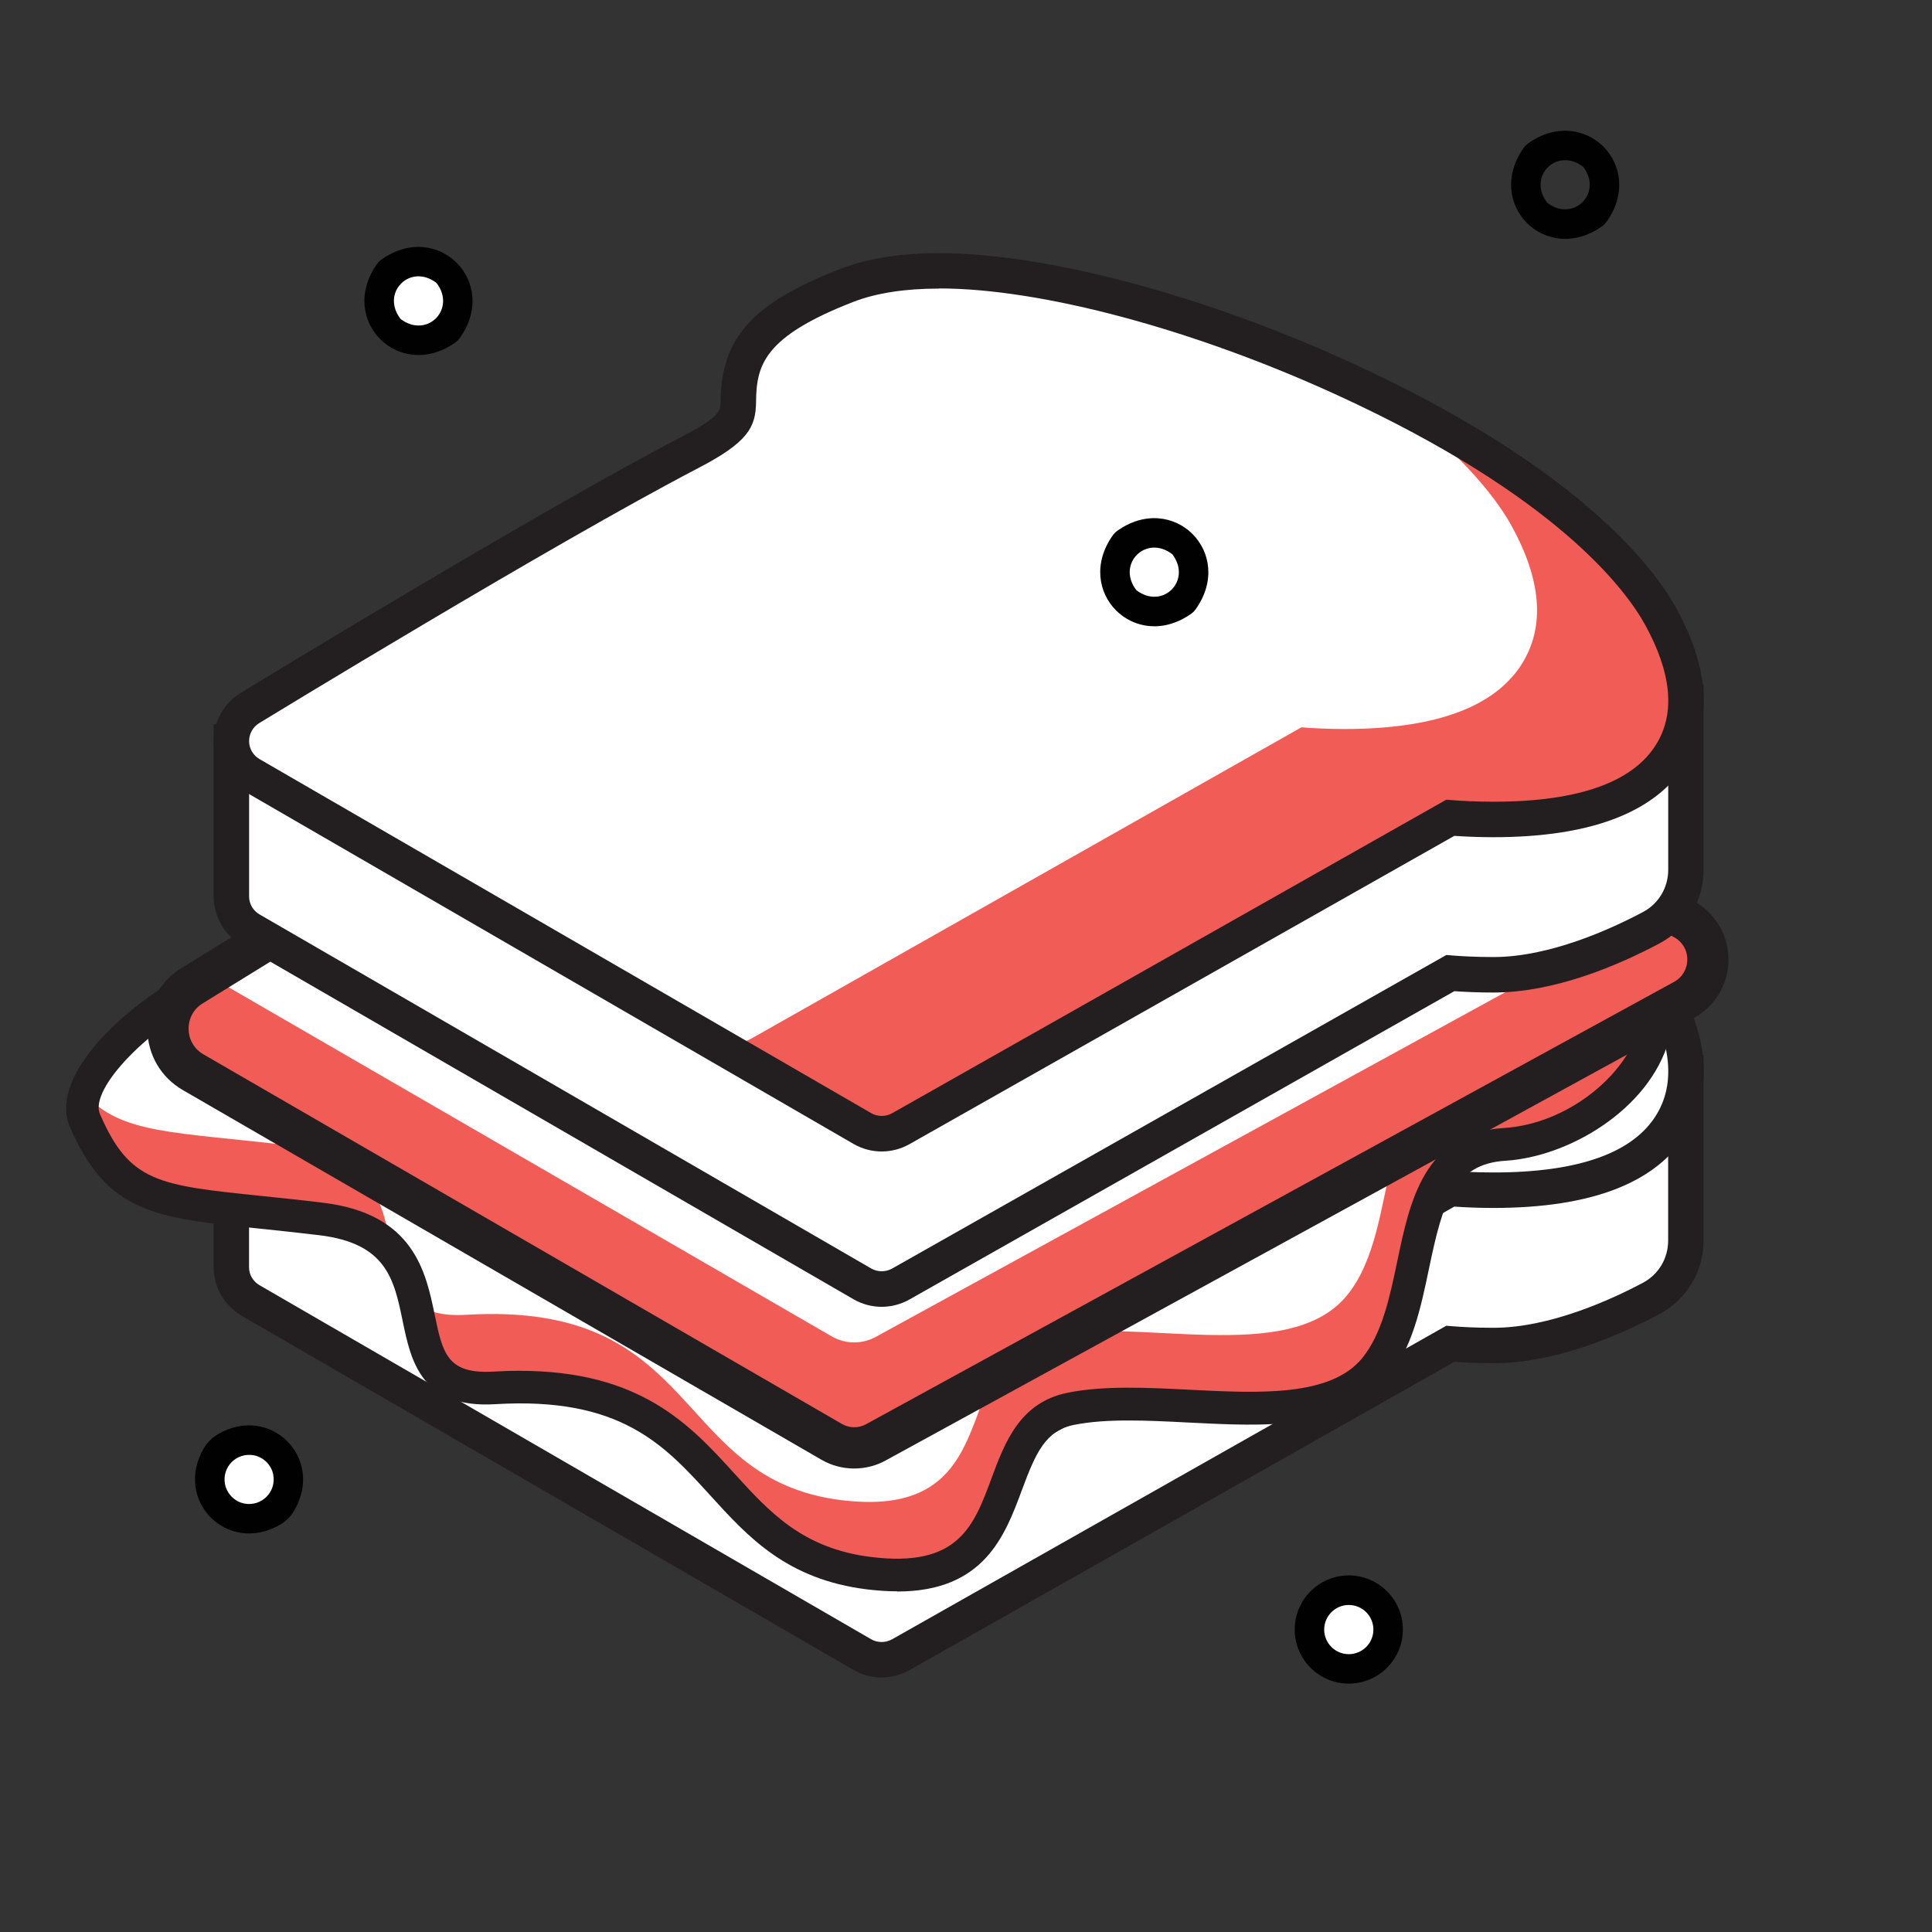<?xml version="1.0" encoding="UTF-8"?>
<svg id="Layer_1" data-name="Layer 1" xmlns="http://www.w3.org/2000/svg" viewBox="0 0 300 300">
  <rect x="0" y="0" width="300" height="300" fill="#333333" stroke="none"/>
  <defs>
    <style>
      .cls-1 {
        fill: #231f20;
      }

      .cls-1, .cls-2, .cls-3, .cls-4 {
        stroke-width: 0px;
      }

      .cls-2 {
        fill: #f15c56;
      }

      .cls-3 {
        fill: #fff;
      }

      .cls-4 {
        fill: #010101;
      }
    </style>
  </defs>
  <path class="cls-3" d="m261.79,192.65v-26.02l-225.86,6.09v24.11c.03,2.12,1.16,4.06,2.99,5.12l94.98,54.98c.93.54,1.97.81,3.01.81s2.04-.26,2.96-.78l85.34-48.29c1.57.12,3.94.26,6.69.26,9.1,0,18.72-4.23,24.51-7.31,3.32-1.76,5.38-5.22,5.38-8.98Z"/>
  <path class="cls-1" d="m136.9,260.48c-1.54,0-3.05-.41-4.38-1.18l-94.98-54.98c-2.66-1.54-4.33-4.4-4.37-7.47v-26.82l231.36-6.24v28.85c0,4.79-2.62,9.16-6.84,11.41-6.55,3.48-16.34,7.63-25.8,7.63-2.4,0-4.52-.1-6.06-.21l-84.62,47.88c-1.31.74-2.8,1.13-4.31,1.13Zm-98.23-85.09v21.43c.01,1.11.63,2.17,1.62,2.74l94.98,54.98c.98.57,2.25.57,3.23.02l86.08-48.7.84.07c1.46.12,3.77.25,6.47.25,8.77,0,18.31-4.38,23.22-6.99,2.42-1.28,3.92-3.79,3.92-6.55v-23.2l-220.36,5.94Z"/>
  <path class="cls-3" d="m136.9,233.62c-1.04,0-2.08-.27-3.01-.81l-94.98-54.98c-1.83-1.06-2.97-3.01-2.99-5.12-.02-2.12,1.07-4.09,2.87-5.19,1.88-1.15,46.19-28.17,68.29-39.66,7.53-3.91,7.54-5.58,7.56-7.89.07-7.52,2.78-12.63,16.91-18.1,3.84-1.49,8.64-2.24,14.28-2.24,16.25,0,40.41,6.46,63.06,16.87,34.71,15.95,45.82,31.08,48.98,36.85,4.53,8.27,5.13,15.33,1.77,21.01-4.11,6.94-13.45,10.46-27.76,10.46-2.75,0-5.12-.14-6.69-.26l-85.34,48.29c-.92.52-1.94.78-2.96.78Z"/>
  <path class="cls-1" d="m136.9,236.37c-1.54,0-3.05-.41-4.38-1.18l-94.98-54.98c-2.66-1.54-4.33-4.4-4.37-7.47-.04-3.07,1.57-5.97,4.19-7.57.46-.28,46.02-28.09,68.45-39.76,6.06-3.15,6.07-4.08,6.08-5.47.09-9.94,4.97-15.34,18.67-20.64,4.16-1.61,9.29-2.42,15.28-2.42,16.62,0,41.22,6.56,64.21,17.12,35.46,16.29,46.95,32.02,50.25,38.03,5.03,9.18,5.61,17.16,1.72,23.74-4.64,7.83-14.77,11.8-30.13,11.8-2.4,0-4.52-.1-6.06-.21l-84.62,47.88c-1.31.74-2.8,1.13-4.31,1.13Zm8.94-133.99c-5.3,0-9.77.69-13.29,2.05-13.98,5.41-15.1,9.87-15.15,15.56-.04,3.97-1.3,6.28-9.04,10.3-22.26,11.58-67.67,39.29-68.12,39.57-.97.59-1.57,1.67-1.56,2.81.01,1.14.63,2.2,1.62,2.77l94.98,54.98c.98.57,2.25.57,3.23.02l86.08-48.7.84.07c1.46.12,3.77.25,6.47.25,13.27,0,21.82-3.06,25.4-9.11,2.83-4.78,2.22-10.94-1.81-18.29-3.03-5.53-13.75-20.07-47.72-35.68-22.31-10.25-46.04-16.62-61.92-16.62Z"/>
  <path class="cls-3" d="m55.35,153.83s-12.81-6.52-23-1.63c-10.19,4.89-21.88,15.56-19.15,21.82,6.11,14.03,13.02,12.4,36.66,15.25,23.64,2.85,7.38,27.4,26.9,26.23,36.7-2.19,31.79,25.52,58.2,28.78,26.4,3.26,16.62-22.55,31.29-25.53,14.67-2.99,38.21,4.75,47.22-6.25,9.01-11,3.16-33.77,20.14-34.81,16.98-1.04,30.43-19.75,19.83-27.31-10.59-7.55-198.1,3.45-198.1,3.45Z"/>
  <path class="cls-2" d="m45.54,177.93c-18.47-2.23-26.73-1.72-32.38-8.09-.47,1.51-.51,2.94.04,4.18,6.11,14.03,13.02,12.4,36.66,15.25,5.54.67,8.89,2.53,11.02,4.98-1.43-6.77-2.46-14.77-15.35-16.32Z"/>
  <path class="cls-2" d="m253.45,150.38c-.27-.19-.67-.37-1.17-.54-2.42,7.69-11.96,15.83-22.99,16.51-16.98,1.04-11.13,23.81-20.14,34.81-9.01,11-32.55,3.26-47.22,6.25-14.67,2.99-4.89,28.79-31.29,25.53-26.4-3.26-21.5-30.97-58.2-28.78-3.85.23-6.31-.54-7.95-1.95,1.63,6.95,1.65,13.93,12.28,13.3,36.7-2.19,31.79,25.52,58.2,28.78,26.4,3.26,16.62-22.55,31.29-25.53,14.67-2.99,38.21,4.75,47.22-6.25,9.01-11,3.16-33.77,20.14-34.81,16.98-1.04,30.43-19.75,19.83-27.31Z"/>
  <path class="cls-1" d="m139.31,247.1c-1.43,0-2.98-.1-4.66-.3-12.49-1.54-18.52-8.17-24.35-14.58-7.18-7.89-13.95-15.35-33.39-14.18-11.56.71-13.13-6.84-14.38-12.89-1.34-6.49-2.5-12.09-12.97-13.35-3.5-.42-6.66-.75-9.46-1.04-16.09-1.66-23.43-2.42-29.22-15.71-3.6-8.28,9.52-19.9,20.37-25.11,9.95-4.77,21.71.02,24.59,1.35,5.84-.34,49.86-2.85,94.48-4.52,97.26-3.64,102.58.15,104.58,1.58,4.23,3.02,5.78,7.83,4.24,13.2-3.09,10.77-15.58,18.09-25.38,18.69-8.07.5-9.76,6.66-11.85,16.67-1.28,6.14-2.61,12.49-6.49,17.23-6.55,7.99-18.94,7.36-30.92,6.75-6.26-.32-12.73-.65-17.75.37-4.44.9-5.95,4.42-8.06,10.09-2.64,7.11-5.86,15.78-19.39,15.78Zm-58.61-34.24c18.83,0,26.51,8.44,33.34,15.95,5.45,5.99,10.6,11.65,21.23,12.96,13.55,1.67,15.93-4.77,18.69-12.22,2.05-5.52,4.37-11.77,11.79-13.28,5.64-1.15,12.44-.8,19.01-.47,10.73.54,21.82,1.11,26.75-4.9,3.1-3.78,4.3-9.52,5.46-15.06,1.95-9.34,4.16-19.92,16.49-20.68,10.06-.62,18.89-8.27,20.83-15.04.95-3.33.18-5.92-2.31-7.69-1.94-1.26-15.77-3.86-101.82-.63-47.5,1.78-94.2,4.51-94.66,4.54l-.68.04-.61-.31c-.12-.06-11.84-5.89-20.76-1.61-10.25,4.92-19.63,14.62-17.93,18.54,4.61,10.59,8.96,11.04,25.11,12.71,2.81.29,6,.62,9.54,1.05,14.08,1.7,15.95,10.74,17.32,17.35,1.24,6,1.93,9.29,9.13,8.87,1.42-.08,2.78-.13,4.09-.13Z"/>
  <path class="cls-3" d="m261.4,142.68c5.02,2.68,5.06,9.86.07,12.6l-125.39,68.65c-1.07.6-2.25.91-3.44.91s-2.41-.31-3.5-.94l-99.16-57.4c-5.11-2.96-5.22-10.31-.19-13.41l116.4-71.78,115.2,61.38Z"/>
  <path class="cls-2" d="m261.4,142.68l-3.47-1.85-121.85,66.71c-1.07.6-2.25.91-3.44.91s-2.41-.31-3.5-.94l-96.77-56.02-2.58,1.59c-5.03,3.1-4.93,10.45.19,13.41l99.16,57.4c1.08.63,2.29.94,3.5.94s2.37-.3,3.44-.91l125.39-68.65c4.99-2.73,4.95-9.92-.07-12.6Z"/>
  <path class="cls-1" d="m132.64,228.03c-1.79,0-3.55-.47-5.1-1.37l-99.16-57.4c-3.38-1.96-5.44-5.46-5.49-9.37-.05-3.91,1.9-7.47,5.23-9.53l117.97-72.75,116.82,62.25c3.36,1.79,5.46,5.27,5.49,9.08.02,3.81-2.04,7.31-5.38,9.14l-125.4,68.65c-1.48.84-3.22,1.3-4.97,1.3Zm13.68-143.04L31.48,155.8c-1.42.87-2.21,2.33-2.19,3.99.02,1.66.86,3.09,2.3,3.93l99.16,57.4c1.14.66,2.61.67,3.75.02l125.44-68.67c1.3-.71,2.07-2.02,2.06-3.5,0-1.48-.79-2.78-2.1-3.47l-113.58-60.52Z"/>
  <path class="cls-3" d="m261.79,135.08v-26.02l-225.86,6.09v24.11c.03,2.12,1.16,4.06,2.99,5.12l94.98,54.98c.93.54,1.97.81,3.01.81s2.04-.26,2.96-.78l85.34-48.29c1.57.12,3.94.26,6.69.26,9.1,0,18.72-4.23,24.51-7.31,3.32-1.76,5.38-5.22,5.38-8.98Z"/>
  <path class="cls-1" d="m136.9,202.92c-1.54,0-3.05-.41-4.38-1.18l-94.98-54.98c-2.66-1.54-4.33-4.4-4.37-7.47v-26.82l231.36-6.24v28.85c0,4.79-2.62,9.16-6.84,11.41-6.55,3.48-16.34,7.63-25.8,7.63-2.4,0-4.52-.1-6.06-.21l-84.62,47.88c-1.31.74-2.8,1.13-4.31,1.13ZM38.68,117.82v21.43c.01,1.11.63,2.17,1.62,2.74l94.98,54.98c.98.57,2.25.57,3.23.02l86.08-48.7.84.07c1.46.12,3.77.25,6.47.25,8.77,0,18.31-4.38,23.22-6.99,2.42-1.28,3.92-3.79,3.92-6.55v-23.2l-220.36,5.94Z"/>
  <path class="cls-3" d="m136.9,176.05c-1.04,0-2.08-.27-3.01-.81l-94.98-54.98c-1.83-1.06-2.97-3.01-2.99-5.12-.02-2.12,1.07-4.09,2.87-5.19,1.88-1.15,46.19-28.17,68.29-39.66,7.53-3.91,7.54-5.58,7.56-7.89.07-7.52,2.78-12.63,16.91-18.1,3.84-1.49,8.64-2.24,14.28-2.24,16.25,0,40.41,6.46,63.06,16.87,34.71,15.95,45.82,31.08,48.98,36.85,4.53,8.27,5.13,15.33,1.77,21.01-4.11,6.94-13.45,10.46-27.76,10.46-2.75,0-5.12-.14-6.69-.26l-85.34,48.29c-.92.52-1.94.78-2.96.78Z"/>
  <path class="cls-2" d="m257.89,95.78c-2.92-5.33-12.65-18.67-41.52-33.25,11.51,8.6,16.45,15.66,18.39,19.2,4.53,8.27,5.13,15.33,1.77,21.01-4.11,6.94-13.45,10.46-27.76,10.46-2.75,0-5.12-.14-6.69-.26l-85.34,48.29c-.92.52-1.94.78-2.96.78s-2.08-.27-3.01-.81l-73.75-42.69c.49.71,1.13,1.32,1.91,1.77l94.98,54.98c.93.54,1.97.81,3.01.81s2.04-.26,2.96-.78l85.34-48.29c1.57.12,3.94.26,6.69.26,14.31,0,23.65-3.52,27.76-10.46,3.36-5.68,2.77-12.75-1.77-21.01Z"/>
  <path class="cls-1" d="m136.9,178.8c-1.54,0-3.05-.41-4.38-1.18l-94.98-54.98c-2.66-1.54-4.33-4.4-4.37-7.47-.04-3.07,1.57-5.97,4.19-7.57.46-.28,46.02-28.09,68.45-39.76,6.06-3.15,6.07-4.08,6.08-5.47.09-9.94,4.97-15.34,18.67-20.64,4.16-1.61,9.29-2.42,15.28-2.42,16.62,0,41.22,6.56,64.21,17.12,35.46,16.29,46.95,32.02,50.25,38.03,5.03,9.18,5.61,17.16,1.72,23.74-4.64,7.83-14.77,11.8-30.13,11.8-2.4,0-4.52-.1-6.06-.21l-84.62,47.88c-1.31.74-2.8,1.13-4.31,1.13Zm8.94-133.99c-5.3,0-9.77.69-13.29,2.05-13.98,5.41-15.1,9.87-15.15,15.56-.04,3.97-1.3,6.28-9.04,10.3-22.26,11.58-67.67,39.29-68.12,39.57-.97.59-1.57,1.67-1.56,2.81.01,1.14.63,2.2,1.62,2.77l94.98,54.98c.98.57,2.25.57,3.23.02l86.08-48.7.84.07c1.46.12,3.77.25,6.47.25,13.27,0,21.82-3.06,25.4-9.11,2.83-4.78,2.22-10.94-1.81-18.29-3.03-5.53-13.75-20.07-47.72-35.68-22.31-10.25-46.04-16.62-61.92-16.62Z"/>
  <g>
    <path class="cls-3" d="m183.72,84.38c4.98,6.53-2.41,13.92-8.95,8.95-4.98-6.53,2.41-13.92,8.95-8.95Z"/>
    <path class="cls-4" d="m185.04,95.25c-8.75,6.27-18.47-3.43-12.2-12.19.15-.21.35-.41.56-.57,8.78-6.35,18.55,3.44,12.2,12.2-.15.21-.35.41-.56.56Zm-3.01-9.19c-4.07-3.13-8.71,1.51-5.58,5.58,4.07,3.12,8.7-1.51,5.58-5.58Z"/>
    <path class="cls-4" d="m248.84,35.09c-8.75,6.27-18.47-3.43-12.2-12.19.15-.21.35-.41.56-.57,8.78-6.35,18.55,3.44,12.2,12.2-.15.21-.35.41-.56.56Zm-3.01-9.19c-4.07-3.13-8.71,1.51-5.58,5.58,4.07,3.12,8.7-1.51,5.58-5.58Z"/>
    <path class="cls-4" d="m70.78,53.13c-8.75,6.27-18.47-3.43-12.2-12.19.15-.21.35-.41.56-.57,8.78-6.35,18.55,3.44,12.2,12.2-.15.21-.35.41-.56.56Zm-3.01-9.19c-4.07-3.13-8.71,1.51-5.58,5.58,4.07,3.12,8.7-1.51,5.58-5.58"/>
    <circle class="cls-3" cx="209.44" cy="253.03" r="6.11"/>
    <path class="cls-4" d="m209.44,261.43c-4.63,0-8.4-3.76-8.4-8.4s3.77-8.4,8.4-8.4,8.4,3.77,8.4,8.4-3.77,8.4-8.4,8.4Zm0-12.21c-2.1,0-3.82,1.71-3.82,3.82s1.71,3.82,3.82,3.82,3.82-1.71,3.82-3.82-1.71-3.82-3.82-3.82Z"/>
    <ellipse class="cls-3" cx="38.68" cy="229.72" rx="6.28" ry="4.6" transform="translate(-151.11 94.63) rotate(-45)"/>
    <path class="cls-4" d="m43.48,236.76c-8.13,4.7-16.55-3.69-11.85-11.84.53-.91,1.29-1.68,2.2-2.21,8.16-4.77,16.63,3.71,11.85,11.86-.53.91-1.3,1.67-2.21,2.2Zm-4.05-10.78c-2.69-.51-5.01,1.81-4.49,4.49.29,1.49,1.51,2.71,3,3,2.68.51,5-1.81,4.49-4.49-.28-1.49-1.5-2.71-3-3Z"/>
    <path class="cls-3" d="m67.78,43.94c-4.07-3.13-8.71,1.51-5.58,5.58,4.07,3.12,8.7-1.51,5.58-5.58"/>
  </g>
</svg>
